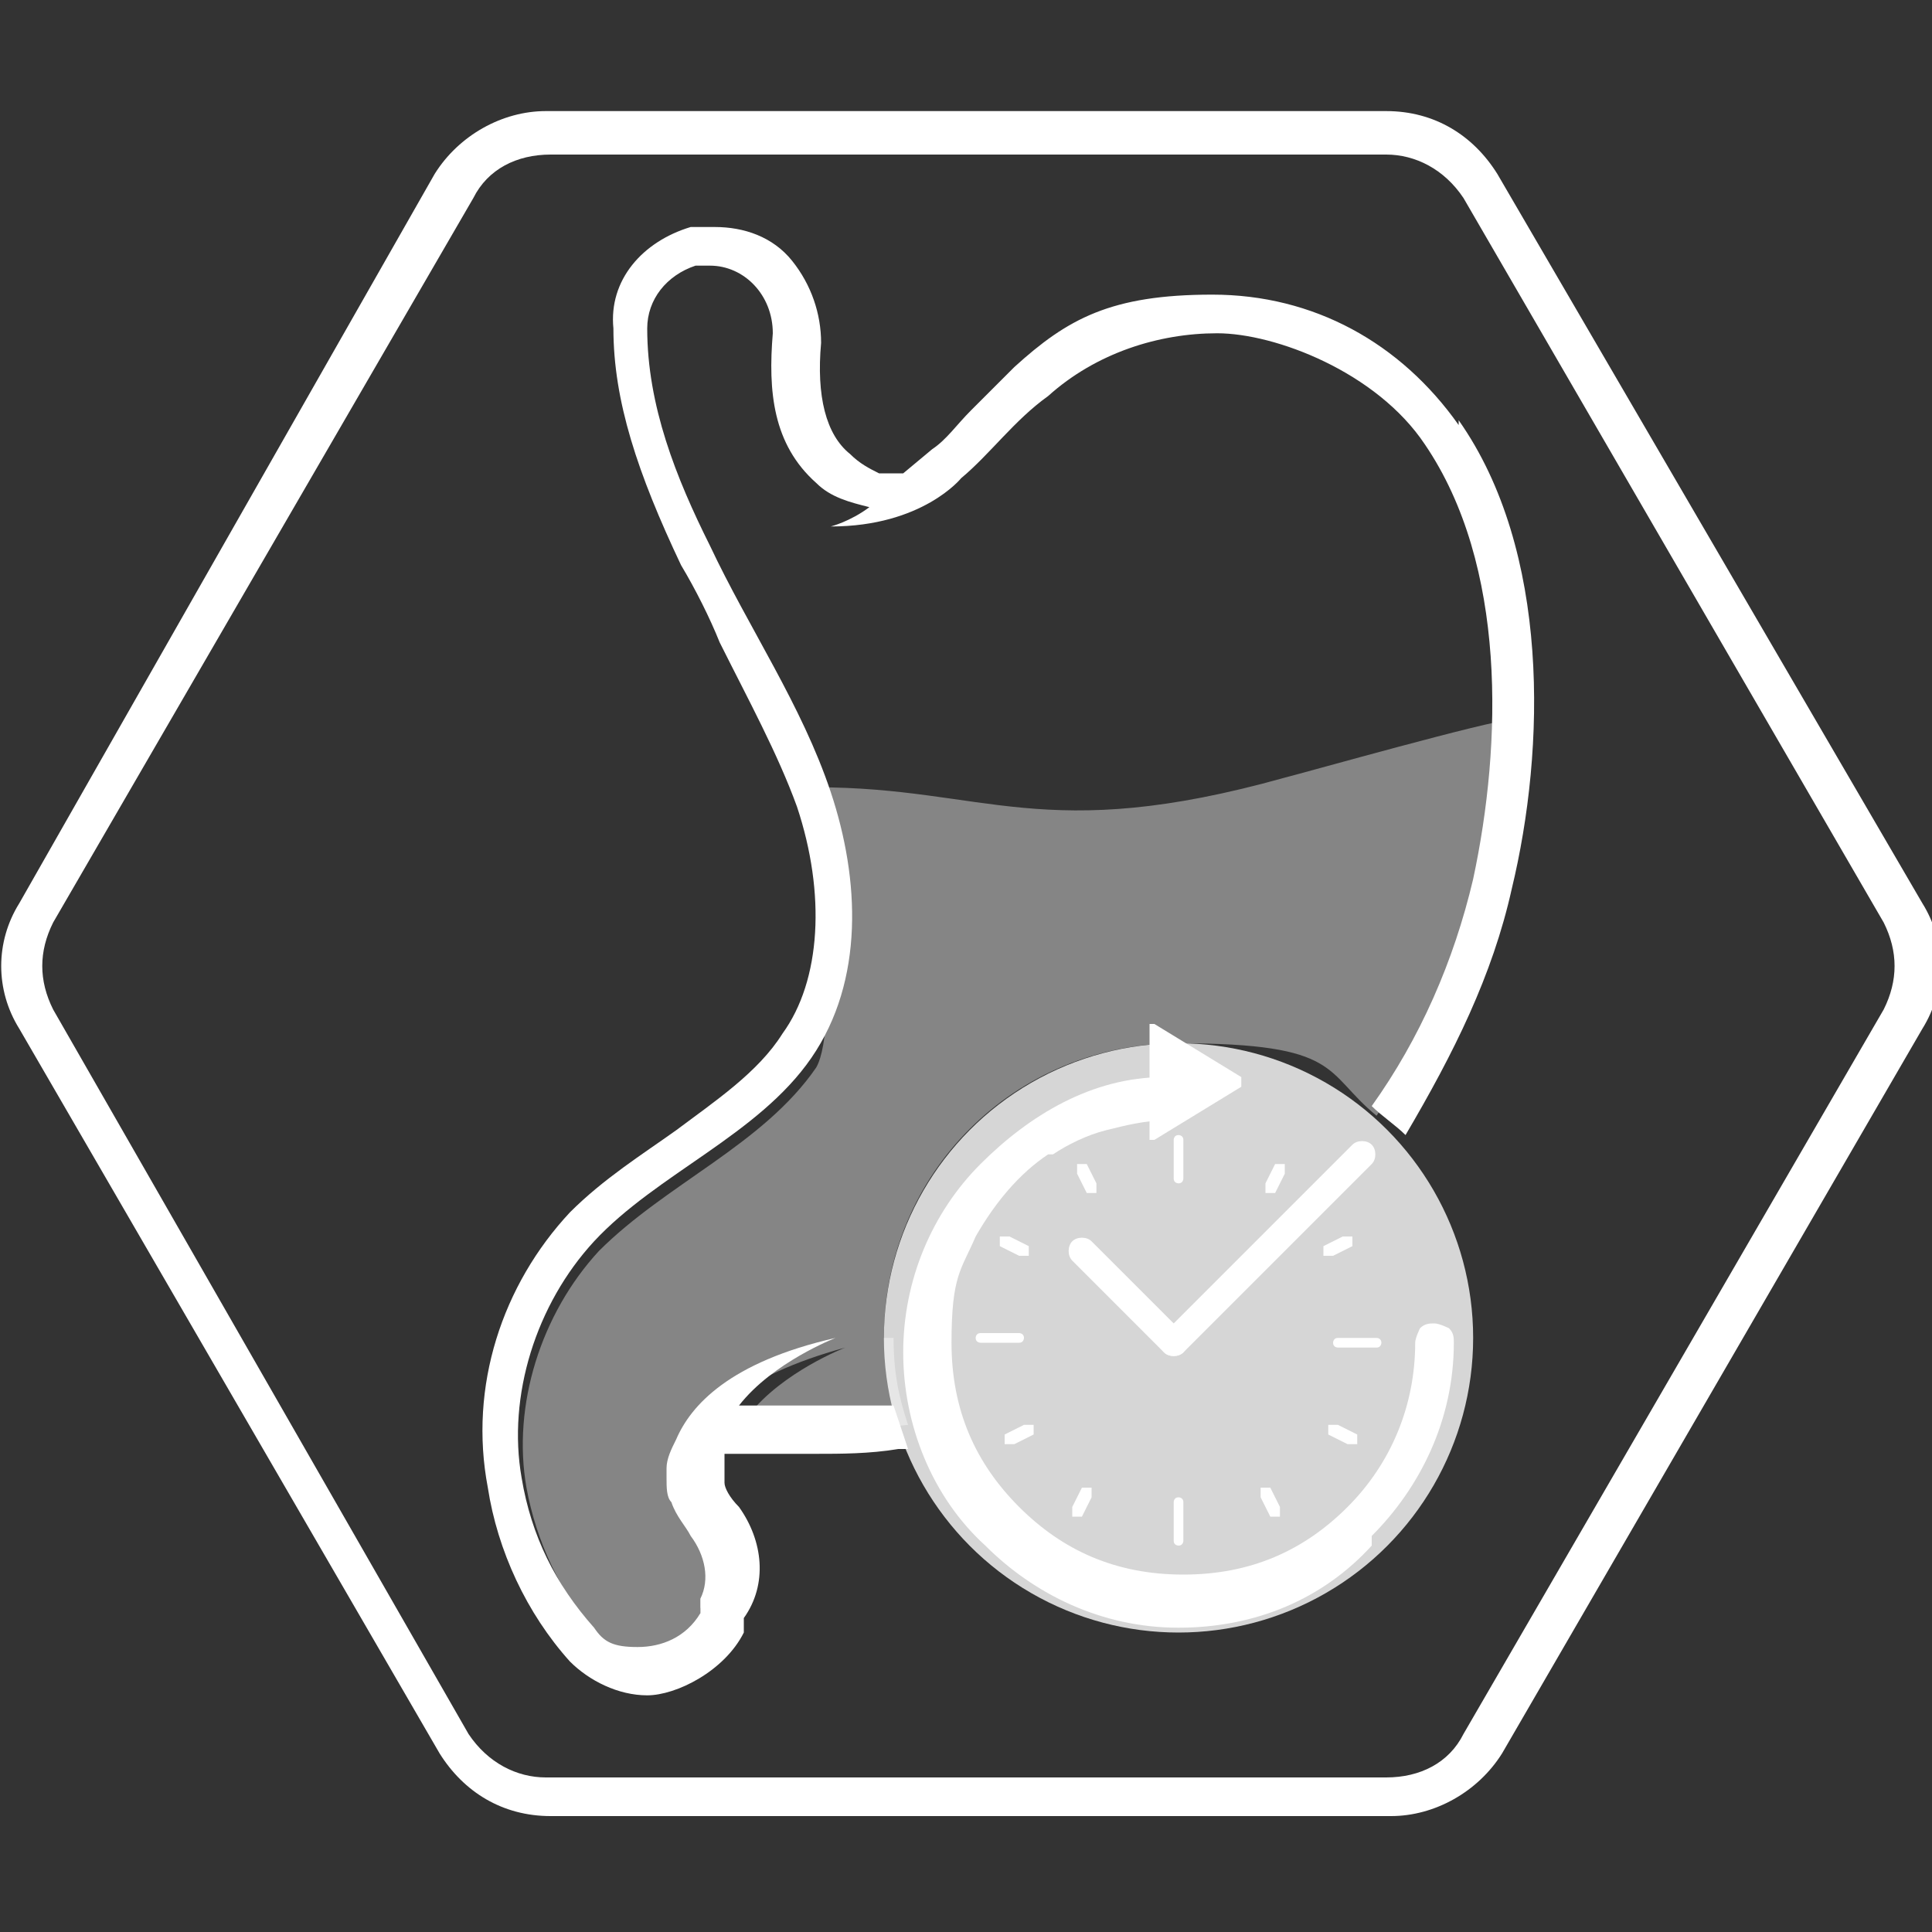 <svg xmlns="http://www.w3.org/2000/svg" xmlns:i="http://ns.adobe.com/AdobeIllustrator/10.0/" viewBox="0 0 40 40"><rect x="0" y="0" width="40" height="40" fill="#333333" stroke="none"/><defs><style>      .cls-1 {        opacity: .8;      }      .cls-2, .cls-3, .cls-4 {        fill: #fff;      }      .cls-3 {        fill-rule: evenodd;      }      .cls-4 {        opacity: .4;      }    </style></defs><g><g id="Layer_1"><g><g class="cls-1"><circle class="cls-2" cx="24.4" cy="27.7" r="6.1"></circle></g><g><path class="cls-2" d="M28.7,3.2c.6,0,1.2.3,1.6.9l8.7,15c.3.6.3,1.2,0,1.8l-8.7,15c-.3.6-.9.9-1.6.9H11.3c-.6,0-1.2-.3-1.6-.9L1.1,20.9c-.3-.6-.3-1.2,0-1.8L9.8,4.1c.3-.6.9-.9,1.6-.9h17.4M28.7,2.3H11.3c-.9,0-1.8.5-2.3,1.3L.4,18.7c-.5.8-.5,1.8,0,2.6l8.7,15c.5.8,1.3,1.3,2.3,1.3h17.4c.9,0,1.8-.5,2.3-1.3l8.7-15c.5-.8.5-1.8,0-2.6L31,3.6c-.5-.8-1.3-1.3-2.3-1.3h0Z"></path><path class="cls-4" d="M18.3,27.7c0-3.4,2.7-6.1,6.1-6.1s3,.6,4.1,1.5c1.8-2.6,2.9-5.5,2.8-8.2-.4,0-4.3,1.1-4.7,1.2-5,1.4-6.2.2-9.7.2,0,1,.5,4.9,0,5.8-1.1,1.6-3.1,2.4-4.5,3.8-1.2,1.3-1.8,3.2-1.5,4.9.2,1.1.7,2.2,1.5,3.1.6.7,1.7.5,2.1-.3v-.3c.3-.4.3-.9,0-1.3-.2-.2-.3-.5-.4-.7,0-.2-.1-.3-.1-.5,0,0,0,0,0-.2,0-.2,0-.4.2-.6.3-.6,1.1-1.5,3.3-2.1,0,0-1.3.5-2,1.4.3,0,.7,0,1,0,.8.2,1.5.3,2.3.2-.2-.6-.3-1.1-.3-1.8Z"></path><g><polygon class="cls-2" points="24.4 21.6 24.4 21.6 24.4 21.6 24.4 21.6"></polygon><path class="cls-2" d="M25.5,21.7s0,0-.1,0c0,0,0,0,.1,0Z"></path><path class="cls-2" d="M27.5,22.4s0,0,0,0c0,0,0,0,0,0Z"></path><path class="cls-2" d="M26.6,22s0,0-.1,0c0,0,0,0,.1,0Z"></path><path class="cls-2" d="M18.3,28.4s0,0,0,0c0,0,0,0,0,0Z"></path><path class="cls-2" d="M18.4,26.6s0,.1,0,.2c0,0,0-.1,0-.2Z"></path><path class="cls-2" d="M18.6,25.7s0,0,0,0c0,0,0,0,0,0Z"></path><path class="cls-2" d="M21.1,22.5s0,0,0,0c0,0,0,0,0,0,0,0,0,0,0,0Z"></path><path class="cls-2" d="M21.9,22.1s0,0,0,0c0,0,0,0,0,0Z"></path><path class="cls-2" d="M30.2,8.8c-1.2-1.7-3-2.7-5.1-2.7s-3,.5-4.1,1.5c-.3.3-.6.6-.9.9-.3.3-.5.6-.8.8l-.6.5h-.5c-.2-.1-.4-.2-.6-.4-.5-.4-.7-1.2-.6-2.3,0-.6-.2-1.2-.6-1.7-.4-.5-1-.7-1.6-.7-.2,0-.4,0-.5,0-1,.3-1.7,1.1-1.6,2.1,0,1.5.5,3,1.4,4.9.3.5.6,1.1.8,1.6.6,1.2,1.2,2.3,1.6,3.4.6,1.8.5,3.6-.3,4.7-.5.8-1.4,1.4-2.2,2-.7.5-1.5,1-2.2,1.7-1.4,1.5-2.1,3.6-1.7,5.7.2,1.3.8,2.6,1.7,3.6.4.4,1,.7,1.6.7s1.6-.5,2-1.3v-.3c.5-.7.4-1.6-.1-2.3-.2-.2-.3-.4-.3-.5,0,0,0-.2,0-.3h0s0,0,0,0c0-.1,0-.2,0-.2h0s0,0,0,0c0,0,0,0,0-.1h.4c.1,0,.2,0,.3,0,.2,0,.4,0,.5,0,.2,0,.5,0,.7,0,.5,0,1.1,0,1.7-.1h.2c-.1-.3-.2-.6-.3-.9-.5,0-1.1,0-1.6,0s-.4,0-.6,0c-.2,0-.4,0-.6,0s-.3,0-.4,0c.7-.9,2-1.4,2-1.4-2.2.5-3,1.4-3.3,2.1-.1.2-.2.4-.2.6,0,.1,0,.2,0,.2,0,.2,0,.4.1.5.1.3.3.5.4.7.3.4.4.9.2,1.3v.3c-.3.5-.8.7-1.3.7s-.7-.1-.9-.4c-.8-.9-1.3-1.9-1.5-3.1-.3-1.7.3-3.6,1.5-4.9,1.3-1.4,3.4-2.2,4.5-3.8,1.1-1.6,1-3.7.4-5.5-.6-1.8-1.7-3.4-2.5-5.1-.7-1.4-1.3-2.9-1.3-4.5,0-.6.4-1.1,1-1.3.1,0,.2,0,.3,0,.7,0,1.3.6,1.3,1.4-.1,1.2,0,2.3.9,3.1.3.3.7.4,1.1.5-.4.3-.8.4-.8.4,1.9,0,2.7-1,2.7-1,0,0,0,0,0,0,.6-.5,1.1-1.2,1.8-1.7,1-.9,2.3-1.3,3.5-1.3s3.3.8,4.3,2.3c1.7,2.5,1.6,6.2,1,9-.4,1.7-1.1,3.3-2.1,4.7.2.2.5.4.7.6h0c1-1.7,1.8-3.3,2.2-5.1.7-2.9.8-7-1.1-9.7Z"></path><path class="cls-2" d="M20.1,23.3c0,0,.2-.2.3-.3,0,0-.2.2-.3.3Z"></path><path class="cls-2" d="M22.7,21.8s0,0,0,0c0,0,0,0,0,0Z"></path><path class="cls-2" d="M23.6,21.6c0,0-.1,0-.2,0,0,0,.1,0,.2,0Z"></path></g></g><g><path class="cls-3" d="M28.4,31.8c1-1,1.7-2.4,1.7-4h0c0-.1,0-.2-.1-.3,0,0-.2-.1-.3-.1s-.2,0-.3.1c0,0-.1.2-.1.3h0c0,1.3-.5,2.5-1.4,3.4-.9.9-2,1.4-3.4,1.4s-2.5-.5-3.4-1.4c-.9-.9-1.4-2-1.4-3.4s.2-1.5.5-2.2c.4-.7.9-1.3,1.5-1.7h0s.1,0,.1,0h0c.3-.2.7-.4,1.1-.5.4-.1.8-.2,1.2-.2v-.9c-1.5,0-2.8.8-3.8,1.8-1,1-1.6,2.4-1.6,3.9s.6,3,1.7,4c1,1,2.4,1.7,4,1.7s3-.6,4-1.7h0Z"></path><path class="cls-3" d="M23.8,22.4v-1.1h0c0,0,0,0,0-.1,0,0,0,0,.1,0l1.8,1.1h0s0,0,0,.1,0,0,0,.1h0s-1.8,1.1-1.8,1.1c0,0,0,0-.1,0,0,0,0,0,0,0h0v-1.1Z"></path><path class="cls-3" d="M22.2,25.7h0c.1-.1.3-.1.4,0l1.9,1.9c.1.1.1.3,0,.4h0c-.1.1-.3.1-.4,0l-1.9-1.9c-.1-.1-.1-.3,0-.4h0Z"></path><path class="cls-3" d="M28.4,23.7h0c.1.1.1.3,0,.4l-3.9,3.9c-.1.1-.3.1-.4,0h0c-.1-.1-.1-.3,0-.4l3.9-3.9c.1-.1.3-.1.4,0h0Z"></path><path class="cls-3" d="M24.5,23.6v.8c0,0,0,.1-.1.1h0c0,0-.1,0-.1-.1v-.8c0,0,0-.1.1-.1h0c0,0,.1,0,.1.1h0Z"></path><path class="cls-3" d="M20.3,27.6h.8c0,0,.1,0,.1.1h0c0,0,0,.1-.1.1h-.8c0,0-.1,0-.1-.1h0c0,0,0-.1.1-.1h0Z"></path><path class="cls-3" d="M24.3,31.9v-.8c0,0,0-.1.1-.1h0c0,0,.1,0,.1.1v.8c0,0,0,.1-.1.1h0c0,0-.1,0-.1-.1h0Z"></path><path class="cls-3" d="M28.5,27.9h-.8c0,0-.1,0-.1-.1h0c0,0,0-.1.1-.1h.8c0,0,.1,0,.1.1h0c0,0,0,.1-.1.1h0Z"></path><path class="cls-3" d="M22.5,24.1l.2.4c0,0,0,.2,0,.2h0c0,0-.2,0-.2,0l-.2-.4c0,0,0-.2,0-.2h0c0,0,.2,0,.2,0h0Z"></path><path class="cls-3" d="M20.9,25.6l.4.2c0,0,0,.1,0,.2h0c0,0-.1,0-.2,0l-.4-.2c0,0,0-.1,0-.2h0c0,0,.1,0,.2,0h0Z"></path><path class="cls-3" d="M20.8,29.7l.4-.2c0,0,.2,0,.2,0h0c0,0,0,.2,0,.2l-.4.2c0,0-.2,0-.2,0h0c0,0,0-.2,0-.2h0Z"></path><path class="cls-3" d="M22.2,31.2l.2-.4c0,0,.1,0,.2,0h0c0,0,0,.1,0,.2l-.2.4c0,0-.1,0-.2,0h0c0,0,0-.1,0-.2h0Z"></path><path class="cls-3" d="M26.3,31.4l-.2-.4c0,0,0-.2,0-.2h0c0,0,.2,0,.2,0l.2.4c0,0,0,.2,0,.2h0c0,0-.2,0-.2,0h0Z"></path><path class="cls-3" d="M27.9,29.9l-.4-.2c0,0,0-.1,0-.2h0c0,0,.1,0,.2,0l.4.2c0,0,0,.1,0,.2h0c0,0-.1,0-.2,0h0Z"></path><path class="cls-3" d="M28,25.8l-.4.2c0,0-.2,0-.2,0h0c0,0,0-.2,0-.2l.4-.2c0,0,.2,0,.2,0h0c0,0,0,.2,0,.2h0Z"></path><path class="cls-3" d="M26.6,24.3l-.2.4c0,0-.1,0-.2,0h0c0,0,0-.1,0-.2l.2-.4c0,0,.1,0,.2,0h0c0,0,0,.1,0,.2h0Z"></path></g></g></g></g></svg>
